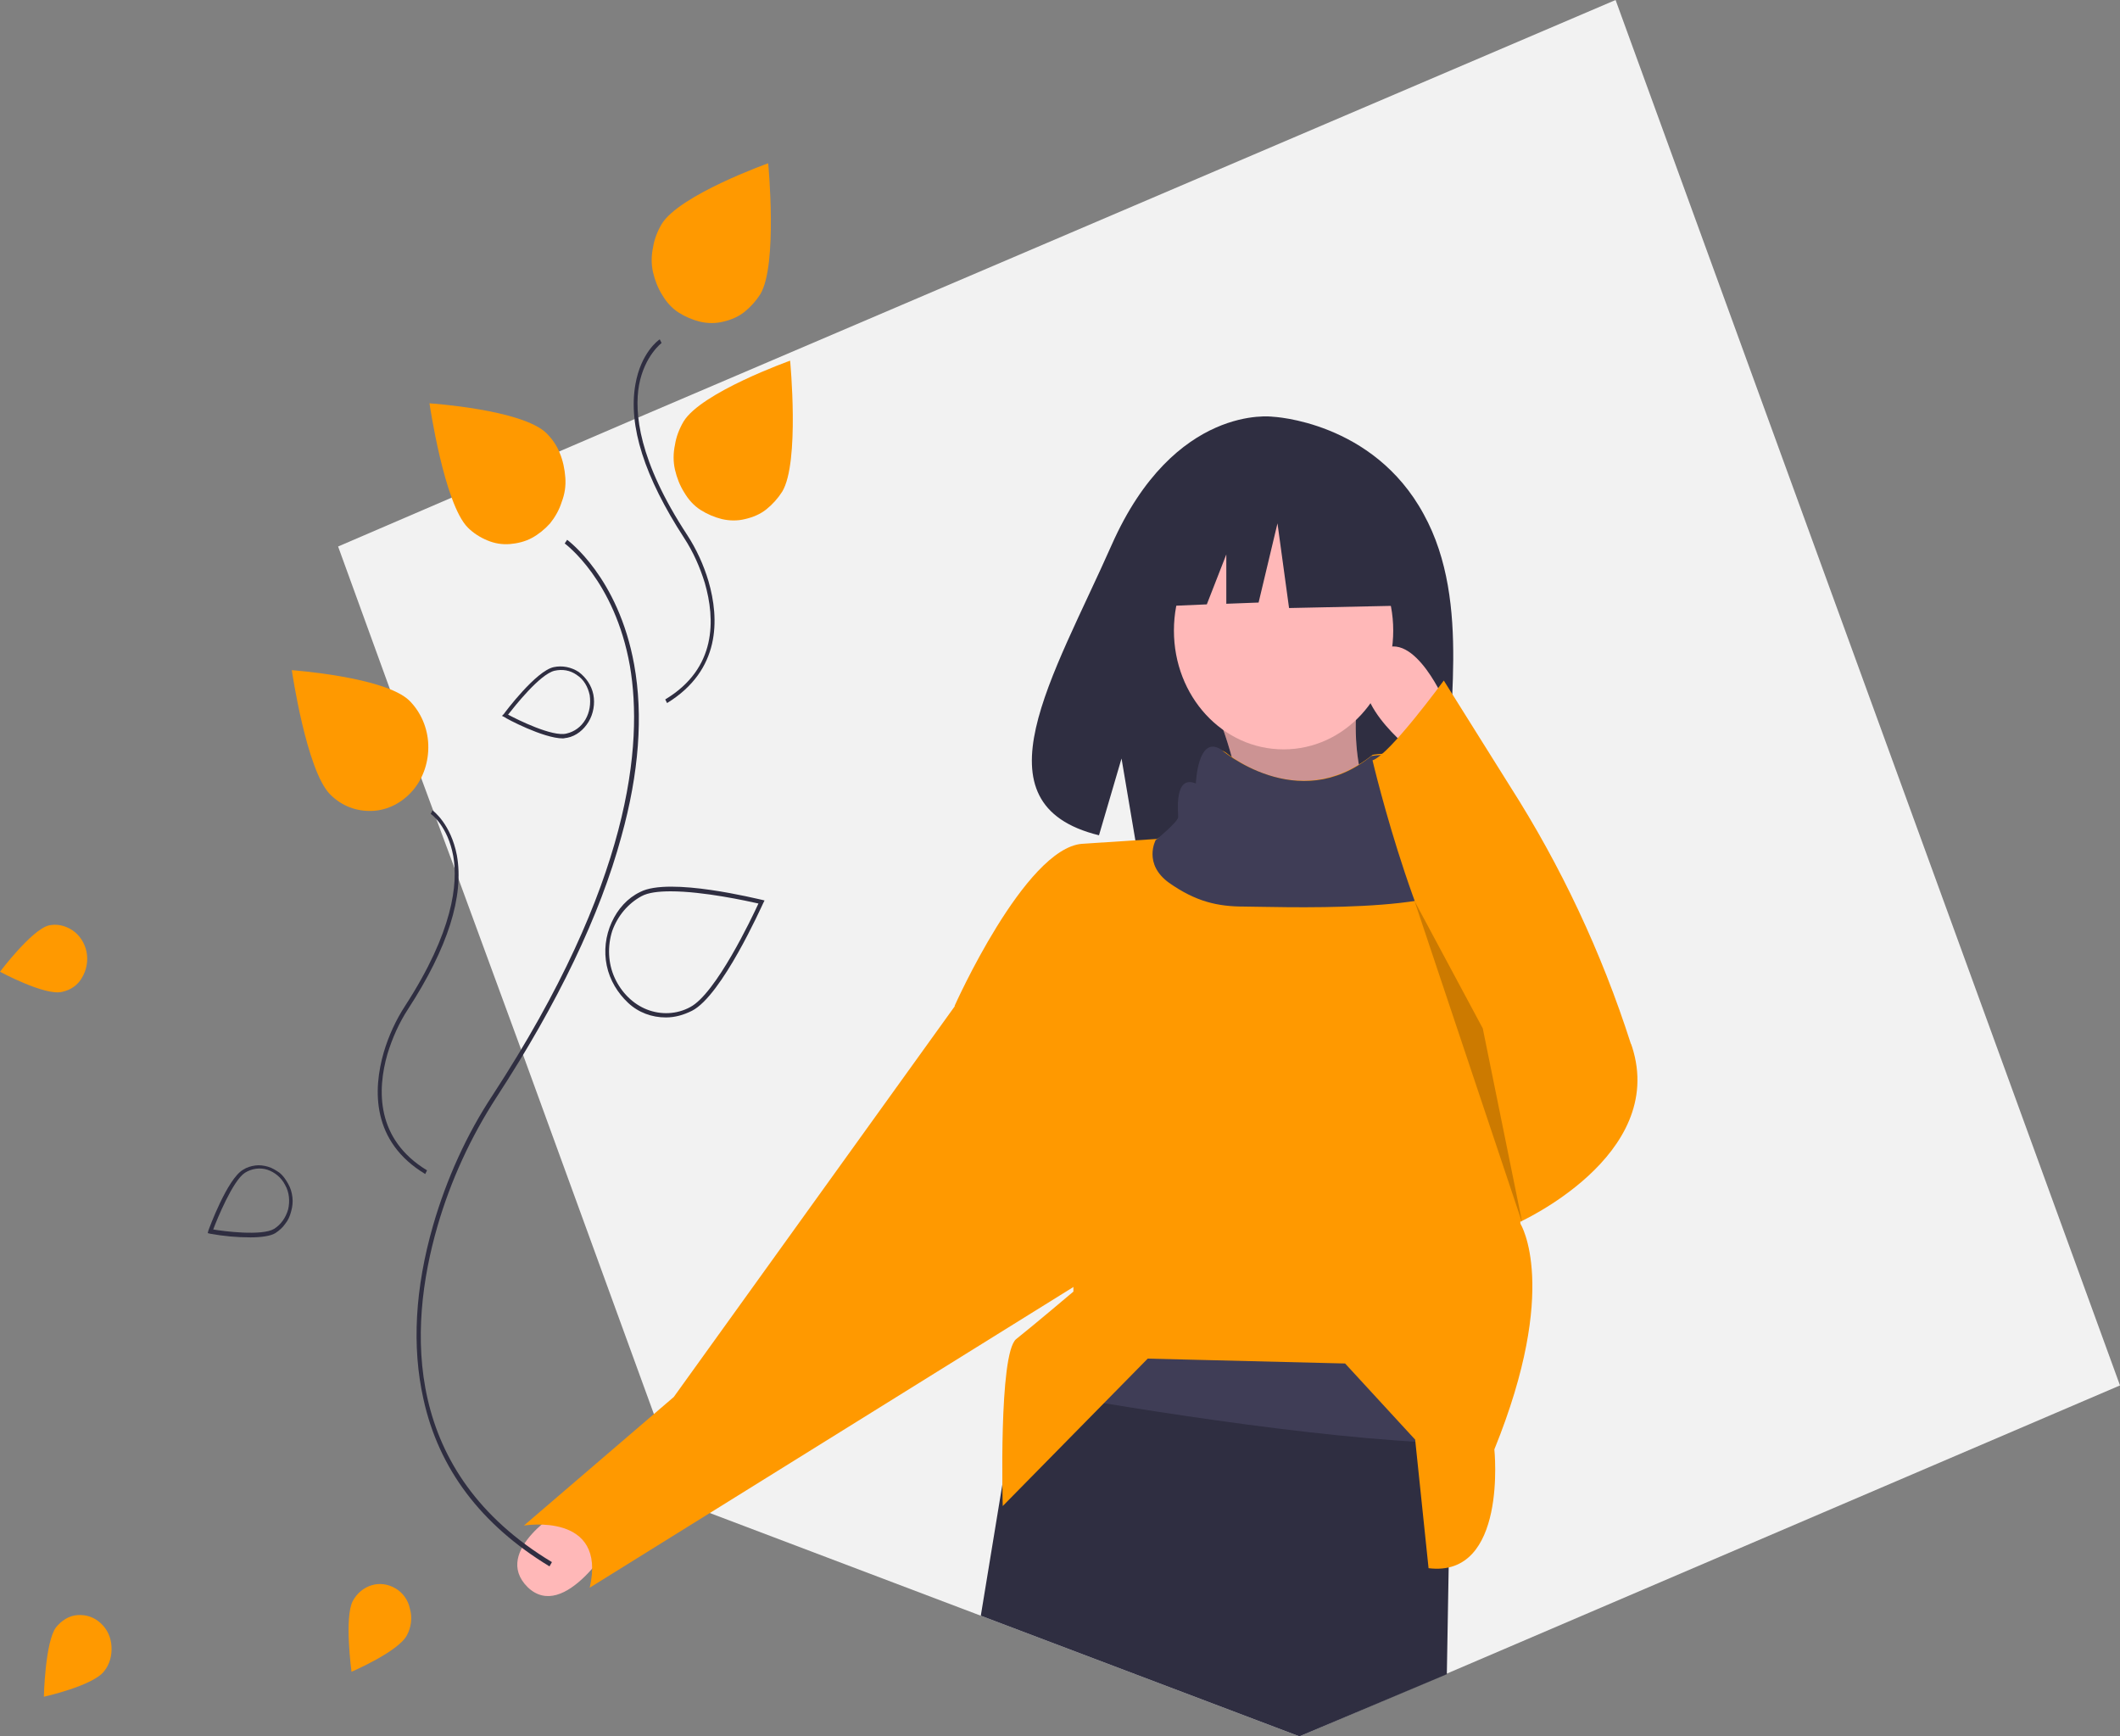 <?xml version="1.0" encoding="UTF-8"?> <!-- Generator: Adobe Illustrator 25.0.0, SVG Export Plug-In . SVG Version: 6.00 Build 0) --> <svg xmlns="http://www.w3.org/2000/svg" xmlns:xlink="http://www.w3.org/1999/xlink" version="1.1" id="Calque_1" x="0px" y="0px" viewBox="0 0 348 285" style="enable-background:new 0 0 348 285;" xml:space="preserve"><rect x="0" y="0" width="348" height="285" fill="#808080" stroke="none"/> <style type="text/css"> .st0{clip-path:url(#SVGID_2_);} .st1{fill:#F2F2F2;} .st2{fill:#FF9900;} .st3{fill:#2F2E41;} .st4{fill:#FFB8B8;} .st5{opacity:0.2;enable-background:new ;} .st6{fill:#3F3D56;} </style> <g> <defs> <rect id="SVGID_1_" y="0" width="348" height="285"></rect> </defs> <clipPath id="SVGID_2_"> <use xlink:href="#SVGID_1_" style="overflow:visible;"></use> </clipPath> <g class="st0"> <path class="st1" d="M348,227.4l-110.5,47.3L213.3,285L161,265.2l-44.6-16.9l-3.7-1.4l-5.4-14.9l-21.6-59.3L74.8,143l-3.3-8.9 l-2.4-6.5L64,113.1l-8.5-23.4l18.6-8l17.7-7.6l12.8-5.5L265.2,0L348,227.4z"></path> <path class="st2" d="M8,151.9c1.3-0.3,2.7,0,3.9,0.8s2,2.1,2.3,3.5c0.3,1.5,0,3-0.7,4.2c-0.7,1.3-1.9,2.1-3.3,2.4 C7.4,163.5,0,159.5,0,159.5S5.2,152.6,8,151.9z"></path> <path class="st2" d="M9.2,267.1c0.9-1.1,2.1-1.9,3.5-2c1.4-0.1,2.7,0.3,3.8,1.3c1.1,1,1.7,2.3,1.8,3.8s-0.3,3-1.2,4.1 c-1.8,2.4-9.9,4.2-9.9,4.2S7.4,269.5,9.2,267.1z"></path> <path class="st3" d="M233.7,84.4c-8.3-15.3-24.8-16-24.8-16s-16.1-2.2-26.4,21c-9.6,21.7-22.9,42.6-2.1,47.7l3.7-12.6l2.3,13.6 c3,0.2,5.9,0.3,8.9,0.2c22.2-0.8,43.4,0.2,42.7-8.4C237.1,118.4,241.8,99.1,233.7,84.4z"></path> <path class="st4" d="M199.5,116.4c2.9,6.9,4.7,15.1,5.8,24.2l23.1-1.6c-5.3-8.1-7.1-17.5-5-28.1L199.5,116.4z"></path> <path class="st5" d="M199.5,116.4c2.9,6.9,4.7,15.1,5.8,24.2l23.1-1.6c-5.3-8.1-7.1-17.5-5-28.1L199.5,116.4z"></path> <path class="st4" d="M92.5,247.6c0,0-11.9,6.9-5.9,12.9c6.1,5.9,14.1-7.8,14.1-7.8L92.5,247.6z"></path> <path class="st3" d="M238.4,227.4l-0.2,9.5l-0.4,20.5l-0.3,17.4L213.3,285L161,265.2l3.4-20.7l2.8-16.7l1.2-7.5l62.7-9.4 L238.4,227.4z"></path> <path class="st6" d="M238.4,227.4l-0.2,9.5c-22.2-0.6-56.6-6.4-71-9l1.2-7.5l62.7-9.4L238.4,227.4z"></path> <path class="st4" d="M210.7,123c10,0,18-8.7,18-19.5c0-10.8-8.1-19.5-18-19.5c-10,0-18,8.7-18,19.5 C192.7,114.3,200.7,123,210.7,123z"></path> <path class="st2" d="M245.3,237.9c0,0,2.2,21.1-10.8,19.5l-2.2-21.1l-11.5-12.5l-32.4-0.8l-23.8,24.2c0,0-0.7-25,2.2-27.4 c2.9-2.3,9.4-7.8,9.4-7.8v-3.9l-19.5-43c0,0,11.5-25.8,20.9-26.6l12.3-0.8c0,0,4.3-2.3,4.3-3.1c0-0.8-0.7-7,2.9-5.5 c0,0,0.3-8,4.1-5.6c0,0,12,10.2,24.1,0.4c0,0,5.7-1.1,4.9,2c-0.7,3.1,0,5.5,1.4,5.5c1.4,0,7.9,2.3,7.9,3.9c0,0.3,0.5,3.6,1.2,8.4 v0c2.7,17.7,8.9,57.2,8.9,57.2S256.1,211.3,245.3,237.9z"></path> <path class="st2" d="M161.7,161.3l-5,3.9l-46.1,64.1L86,250.4c0,0,13.7-2.3,10.8,10.2l84.3-52.4L161.7,161.3z"></path> <path class="st6" d="M240.7,144L240.7,144c-1,6.1-32.2,4.8-36.5,4.8s-7.9-0.8-12.3-3.9c-4.3-3.1-2.2-7-2.2-7s3.7-3,3.7-3.8 c0-0.8-0.7-7,2.9-5.5c0,0,0.3-8,4.1-5.6c0,0,12.6,10.9,24.7,1.1c0,0,5.7-1.1,4.9,2c-0.7,3.1,0,5.5,1.4,5.5c1.4,0,7.9,2.3,7.9,3.9 C239.5,135.9,240,139.1,240.7,144z"></path> <path class="st4" d="M237,114.8c0,0-5.8-13.3-11.5-7c-5.8,6.3,6.5,15.6,6.5,15.6L237,114.8z"></path> <path class="st2" d="M237,111.7c0,0-8.9,12.2-11.7,13.1c0,0,8.1,34.5,18.1,43.9l5.8,32c0,0,24.5-10.9,18.7-28.9 c-0.1-0.2-0.1-0.4-0.2-0.5c-4.8-15-11.5-29.2-19.8-42.2L237,111.7z"></path> <path class="st5" d="M232.2,147.9l17.7,52.9l-6.5-32L232.2,147.9z"></path> <path class="st3" d="M230,82.9l-16.3-9.3l-22.5,3.8l-4.7,22.3l11.6-0.5l3.2-8.2v8.1l5.3-0.2l3.1-13l1.9,13.9l19-0.4L230,82.9z"></path> <path class="st3" d="M90.2,257.1c-11.2-6.8-18.2-16-20.7-27.5c-1.9-8.5-1.4-18.1,1.6-28.5c2.2-7.6,5.5-14.9,9.8-21.4 c22.7-34.8,24.7-57.5,22.5-70.4c-2.5-14.1-10.6-20-10.7-20.1l0.4-0.6c0.1,0.1,8.4,6.1,11,20.5c1.5,8.3,0.8,17.8-2.1,28.2 c-3.5,12.9-10.4,27.3-20.5,42.8c-4.2,6.5-7.5,13.6-9.7,21.2c-4.9,17-5.6,40.4,18.8,55.1L90.2,257.1z"></path> <path class="st3" d="M69.8,192.7c-8.8-5.3-8.6-13.8-6.8-20c0.8-2.7,2-5.3,3.5-7.6c7.9-12.2,8.7-20.1,7.9-24.6 c-0.9-4.9-3.6-6.9-3.7-6.9L71,133c0.1,0.1,3,2.2,4,7.4c1.2,6.7-1.5,15.2-8,25.2c-1.5,2.3-2.6,4.8-3.4,7.4 c-1.7,5.9-1.9,14,6.5,19.1L69.8,192.7z"></path> <path class="st3" d="M109.5,115.4l-0.3-0.6c8.5-5.1,8.2-13.2,6.5-19.1c-0.8-2.6-1.9-5.1-3.4-7.4c-6.5-10-9.2-18.4-8-25.2 c0.9-5.2,3.8-7.3,4-7.4l0.3,0.6c0,0-2.8,2.1-3.7,6.9c-0.8,4.5-0.1,12.4,7.9,24.6c1.5,2.3,2.7,4.9,3.5,7.6 C118.1,101.6,118.3,110,109.5,115.4z"></path> <path class="st2" d="M128.4,80.7c-0.7,1.1-1.6,2.1-2.6,2.9c-1,0.8-2.2,1.3-3.5,1.6c-1.2,0.3-2.5,0.3-3.8,0 c-1.2-0.3-2.4-0.8-3.5-1.5c-1.1-0.7-2-1.7-2.7-2.9c-0.7-1.1-1.2-2.4-1.5-3.7c-0.3-1.3-0.3-2.7,0-4.1c0.2-1.3,0.7-2.6,1.4-3.8 c2.9-4.8,17.5-10,17.5-10S131.3,75.9,128.4,80.7z"></path> <path class="st2" d="M124.8,48.3c-0.7,1.1-1.6,2.1-2.6,2.9c-1,0.8-2.2,1.3-3.5,1.6c-1.2,0.3-2.5,0.3-3.8,0 c-1.2-0.3-2.4-0.8-3.5-1.5c-1.1-0.7-2-1.7-2.7-2.9c-0.7-1.1-1.2-2.4-1.5-3.7c-0.3-1.3-0.3-2.7,0-4.1c0.2-1.3,0.7-2.6,1.4-3.8 c2.9-4.8,17.5-10,17.5-10S127.7,43.5,124.8,48.3z"></path> <path class="st3" d="M109.3,167c-2.3,0-4.5-0.8-6.2-2.4s-3-3.7-3.5-6.1c-0.5-2.4-0.2-4.9,0.8-7.1c1-2.2,2.6-4,4.7-5 c4.8-2.5,19.4,1.2,20,1.3l0.4,0.1l-0.2,0.4c-0.3,0.6-6.8,15.2-11.7,17.7C112.2,166.6,110.8,167,109.3,167z M110.1,146.3 c-2,0-3.7,0.2-4.8,0.8c-2.2,1.2-3.9,3.2-4.8,5.7c-0.8,2.5-0.7,5.3,0.4,7.7c1.1,2.4,3,4.3,5.3,5.2c2.3,0.9,4.9,0.8,7.1-0.4 c4.2-2.2,10.1-14.6,11.2-17C122.7,147.9,115.5,146.3,110.1,146.3z"></path> <path class="st2" d="M89.7,71.1c0.9,0.9,1.7,2,2.2,3.3c0.5,1.2,0.8,2.6,0.9,4c0.1,1.4-0.1,2.7-0.6,4c-0.4,1.3-1.1,2.5-1.9,3.5 c-0.9,1-1.9,1.8-3,2.4c-1.1,0.6-2.4,0.9-3.6,1c-1.3,0.1-2.5-0.1-3.7-0.6c-1.2-0.5-2.3-1.2-3.2-2.1c-3.9-3.9-6.3-20.4-6.3-20.4 S85.7,67.2,89.7,71.1z"></path> <path class="st2" d="M67.2,115c1.9,1.9,3,4.5,3.1,7.2c0.1,2.8-0.8,5.5-2.5,7.5c-1.7,2-4.1,3.3-6.7,3.4c-2.6,0.1-5-0.8-6.9-2.7 c-3.9-3.9-6.3-20.4-6.3-20.4S63.2,111.1,67.2,115z"></path> <path class="st3" d="M92.4,121.2c-3.2,0-9.4-3.3-9.6-3.5l-0.4-0.2l0.3-0.3c0.2-0.3,5.3-7.1,8.2-7.7c1.4-0.3,2.9,0,4.1,0.8 c1.2,0.9,2.1,2.2,2.4,3.7s0,3.2-0.8,4.5c-0.8,1.3-2,2.3-3.5,2.6C92.9,121.1,92.6,121.2,92.4,121.2z M83.4,117.3 c1.5,0.8,7.3,3.7,9.6,3.1c1.3-0.3,2.4-1.1,3.1-2.3c0.7-1.2,0.9-2.6,0.7-4c-0.3-1.4-1-2.6-2.1-3.3c-1.1-0.8-2.4-1-3.7-0.7 C88.6,110.7,84.5,115.9,83.4,117.3z"></path> <path class="st2" d="M57.9,262.8c0.7-1.3,1.8-2.2,3.1-2.6c1.3-0.4,2.7-0.2,3.9,0.5c1.2,0.7,2.1,1.9,2.4,3.4c0.4,1.4,0.2,3-0.5,4.3 c-1.4,2.7-9.1,6-9.1,6S56.5,265.5,57.9,262.8z"></path> <path class="st3" d="M41.1,203.1c-2.2,0-4.4-0.2-6.6-0.6l-0.4-0.1l0.1-0.4c0.1-0.3,3.1-8.5,5.7-10c0.6-0.4,1.3-0.6,2-0.7 c0.7-0.1,1.4,0,2.1,0.2c0.7,0.2,1.3,0.6,1.9,1c0.6,0.5,1,1.1,1.4,1.8c0.4,0.7,0.6,1.4,0.7,2.2c0.1,0.8,0,1.6-0.2,2.3 c-0.2,0.8-0.5,1.5-1,2.1c-0.4,0.6-1,1.1-1.6,1.5C44.4,202.9,42.8,203.1,41.1,203.1z M35,201.8c1.7,0.3,8,1.1,10-0.1 c1.1-0.7,1.9-1.8,2.3-3.2c0.3-1.3,0.2-2.8-0.5-4c-0.6-1.2-1.7-2.1-2.9-2.5c-1.2-0.4-2.6-0.2-3.7,0.5 C38.2,193.8,35.6,200.2,35,201.8z"></path> </g> </g> </svg> 